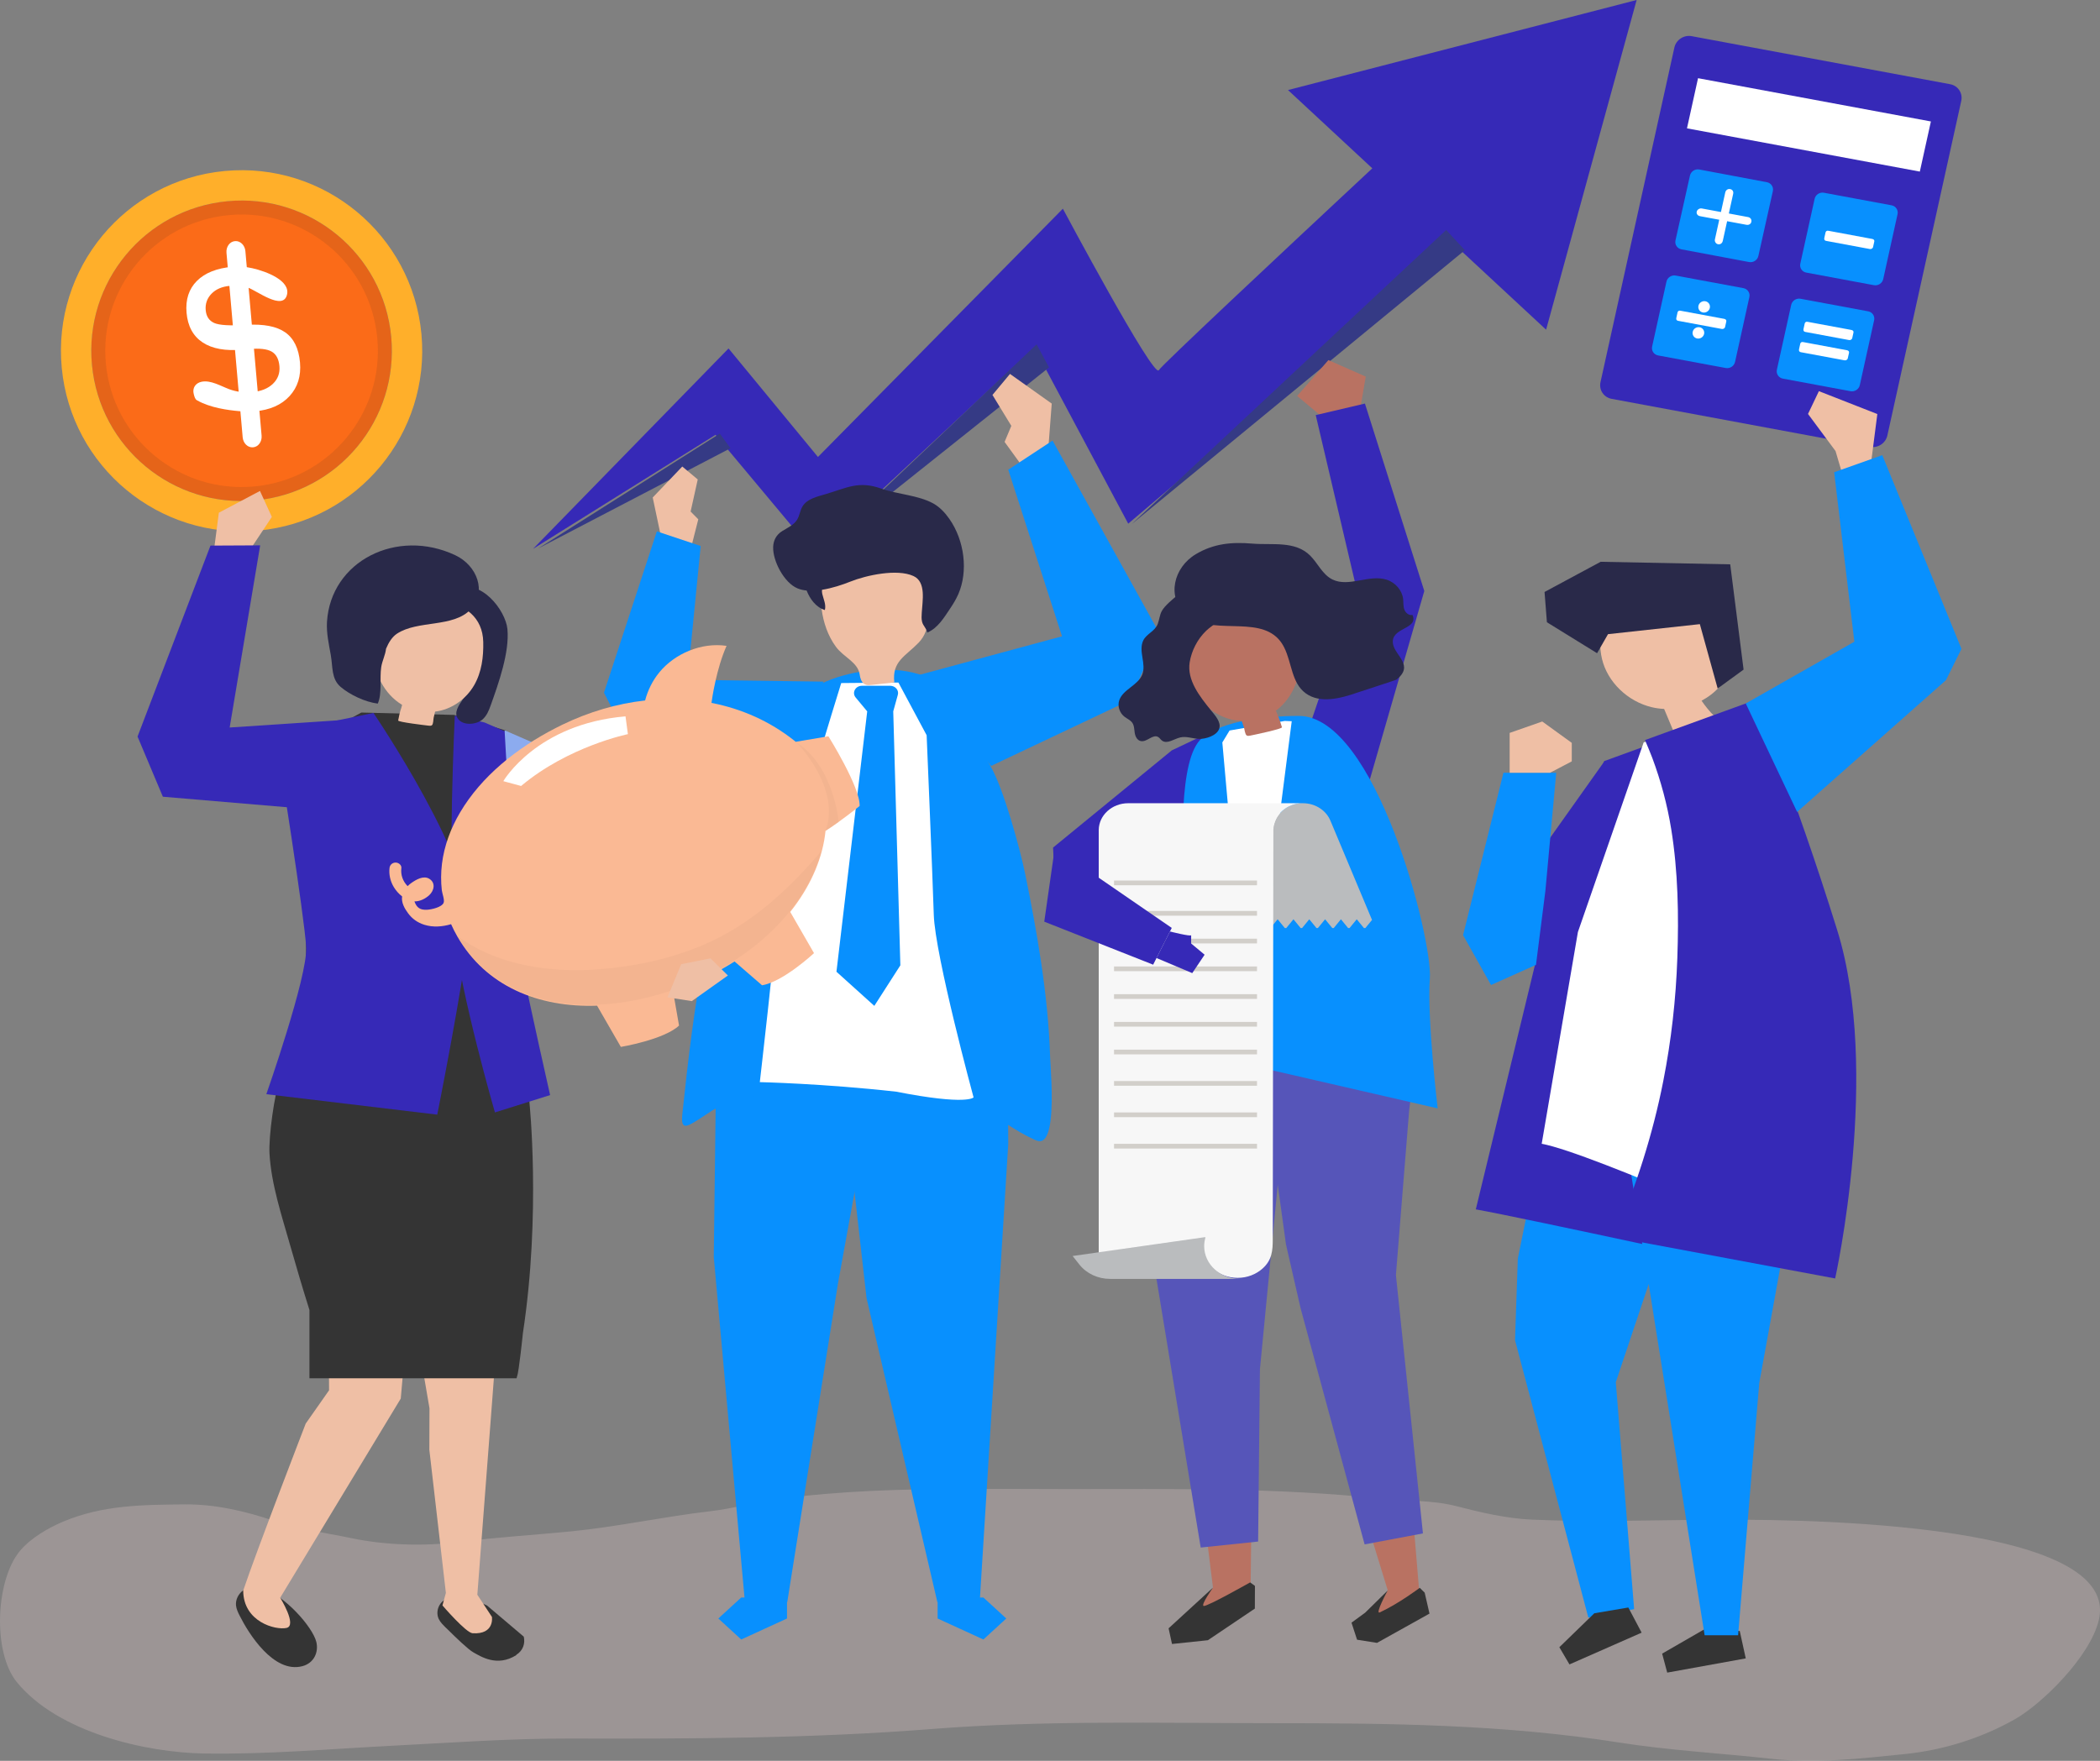<svg width="93" height="78" viewBox="0 0 93 78" fill="none" xmlns="http://www.w3.org/2000/svg">
<rect x="0" y="0" width="93" height="78" fill="#808080" stroke="none"/>
<path d="M12.178 22.028C15.762 21.21 18.004 17.642 17.186 14.059C16.369 10.475 12.801 8.233 9.217 9.05C5.634 9.868 3.391 13.435 4.209 17.019C5.027 20.603 8.595 22.845 12.178 22.028Z" fill="#FB6B18"/>
<path opacity="0.1" d="M10.02 8.316C6.031 8.69 3.101 12.228 3.475 16.217C3.85 20.207 7.387 23.137 11.377 22.763C15.366 22.388 18.297 18.85 17.922 14.861C17.547 10.871 14.01 7.941 10.02 8.316ZM11.263 21.549C7.944 21.861 5 19.423 4.688 16.103C4.377 12.784 6.815 9.841 10.134 9.529C13.454 9.217 16.397 11.655 16.709 14.975C17.02 18.294 14.582 21.238 11.263 21.549Z" fill="#272525"/>
<path d="M9.951 7.575C5.552 7.988 2.321 11.889 2.734 16.287C3.147 20.686 7.048 23.917 11.446 23.504C15.845 23.091 19.076 19.19 18.663 14.792C18.25 10.393 14.349 7.162 9.951 7.575ZM11.321 22.166C7.661 22.51 4.415 19.822 4.072 16.162C3.728 12.502 6.417 9.257 10.076 8.913C13.736 8.569 16.982 11.258 17.325 14.917C17.669 18.577 14.98 21.823 11.321 22.166Z" fill="#FFAF2A"/>
<path d="M8.72 17.73C8.634 17.68 8.609 17.563 8.581 17.458C8.508 17.189 8.659 16.967 8.926 16.911C9.327 16.827 9.769 17.098 10.152 17.241C10.467 17.358 10.807 17.401 11.172 17.369C11.563 17.334 11.868 17.212 12.087 17.001C12.306 16.79 12.402 16.53 12.375 16.22C12.347 15.906 12.233 15.691 12.031 15.575C11.83 15.459 11.499 15.422 11.038 15.462L10.734 15.489C9.982 15.555 9.395 15.448 8.974 15.169C8.552 14.889 8.314 14.451 8.262 13.854C8.211 13.27 8.364 12.8 8.72 12.444C9.077 12.087 9.604 11.878 10.3 11.817C10.584 11.792 10.878 11.814 11.181 11.883C11.811 12.027 12.87 12.434 12.708 13.062C12.524 13.779 11.363 12.866 10.972 12.737C10.742 12.662 10.478 12.637 10.18 12.663C9.833 12.693 9.562 12.81 9.366 13.012C9.171 13.214 9.085 13.457 9.11 13.739C9.134 14.018 9.261 14.208 9.488 14.308C9.716 14.408 10.19 14.436 10.911 14.39C11.679 14.345 12.253 14.456 12.633 14.724C13.013 14.991 13.231 15.437 13.286 16.06C13.338 16.657 13.184 17.152 12.825 17.544C12.466 17.937 11.955 18.162 11.291 18.22C11.081 18.239 10.845 18.236 10.583 18.212C10.096 18.168 9.315 18.069 8.72 17.73Z" fill="white"/>
<path d="M11.212 19.814L11.204 19.815C10.975 19.835 10.77 19.637 10.747 19.372L10.03 11.198C10.007 10.933 10.173 10.702 10.402 10.682L10.411 10.681C10.639 10.661 10.844 10.859 10.867 11.124L11.585 19.298C11.608 19.563 11.441 19.794 11.212 19.814Z" fill="white"/>
<path d="M82.816 19.795L71.372 17.668C71.024 17.603 70.803 17.273 70.879 16.93L74.151 2.106C74.227 1.763 74.57 1.538 74.918 1.602L86.362 3.73C86.71 3.794 86.931 4.125 86.856 4.468L83.583 19.291C83.507 19.634 83.164 19.86 82.816 19.795Z" fill="#3629B7"/>
<path d="M77.459 11.608L74.464 11.045C74.277 11.01 74.159 10.832 74.2 10.649L74.841 7.778C74.882 7.594 75.067 7.473 75.253 7.508L78.249 8.072C78.435 8.107 78.553 8.284 78.512 8.468L77.871 11.339C77.83 11.522 77.645 11.643 77.459 11.608Z" fill="#0890FE"/>
<path d="M82.989 12.633L79.992 12.075C79.805 12.041 79.687 11.864 79.728 11.68L80.362 8.808C80.403 8.624 80.587 8.503 80.773 8.538L83.77 9.095C83.956 9.129 84.075 9.306 84.034 9.49L83.4 12.363C83.359 12.546 83.175 12.667 82.989 12.633Z" fill="#0890FE"/>
<path d="M76.427 16.302L73.43 15.745C73.244 15.71 73.125 15.533 73.166 15.35L73.8 12.477C73.841 12.293 74.025 12.172 74.211 12.207L77.208 12.764C77.395 12.799 77.513 12.976 77.472 13.16L76.838 16.032C76.797 16.216 76.613 16.337 76.427 16.302Z" fill="#0890FE"/>
<path d="M81.952 17.329L78.955 16.772C78.769 16.737 78.65 16.56 78.691 16.376L79.325 13.504C79.366 13.32 79.55 13.199 79.737 13.234L82.733 13.791C82.92 13.826 83.038 14.003 82.997 14.187L82.363 17.059C82.323 17.243 82.138 17.363 81.952 17.329Z" fill="#0890FE"/>
<path d="M76.563 9.457L77.414 9.616C77.467 9.625 77.507 9.651 77.535 9.691C77.562 9.731 77.571 9.776 77.56 9.825C77.549 9.875 77.523 9.912 77.482 9.936C77.441 9.96 77.393 9.968 77.338 9.957L76.487 9.799L76.296 10.665C76.284 10.721 76.258 10.763 76.22 10.791C76.181 10.819 76.135 10.828 76.082 10.818C76.035 10.809 75.998 10.783 75.971 10.74C75.944 10.696 75.936 10.65 75.947 10.601L76.138 9.734L75.292 9.577C75.237 9.567 75.195 9.543 75.167 9.506C75.139 9.468 75.13 9.425 75.141 9.376C75.151 9.33 75.179 9.292 75.224 9.264C75.269 9.235 75.317 9.226 75.367 9.235L76.213 9.392L76.404 8.528C76.416 8.473 76.443 8.431 76.483 8.404C76.523 8.376 76.569 8.367 76.621 8.376C76.674 8.386 76.712 8.411 76.736 8.451C76.76 8.49 76.766 8.538 76.753 8.593L76.563 9.457Z" fill="white"/>
<path d="M80.868 10.67C80.837 10.665 80.814 10.65 80.8 10.628C80.787 10.605 80.784 10.577 80.791 10.543L80.845 10.298C80.852 10.269 80.866 10.248 80.887 10.234C80.909 10.22 80.936 10.216 80.967 10.222L82.91 10.584C82.946 10.59 82.972 10.604 82.989 10.625C83.006 10.645 83.011 10.67 83.004 10.7L82.95 10.944C82.944 10.972 82.927 10.995 82.898 11.013C82.87 11.031 82.841 11.037 82.811 11.032L80.868 10.67Z" fill="white"/>
<path d="M79.946 14.703C79.915 14.697 79.892 14.683 79.879 14.661C79.865 14.638 79.862 14.61 79.869 14.576L79.923 14.331C79.93 14.302 79.944 14.28 79.966 14.267C79.987 14.253 80.014 14.249 80.045 14.255L81.989 14.616C82.024 14.623 82.051 14.637 82.067 14.657C82.084 14.678 82.089 14.703 82.082 14.732L82.028 14.977C82.022 15.005 82.005 15.028 81.977 15.046C81.948 15.064 81.919 15.07 81.89 15.064L79.946 14.703Z" fill="white"/>
<path d="M79.748 15.601C79.717 15.595 79.694 15.581 79.681 15.558C79.667 15.535 79.664 15.507 79.671 15.473L79.725 15.228C79.732 15.199 79.746 15.178 79.767 15.164C79.789 15.151 79.816 15.147 79.847 15.152L81.79 15.514C81.826 15.52 81.853 15.534 81.869 15.555C81.886 15.575 81.891 15.6 81.885 15.63L81.83 15.874C81.824 15.902 81.807 15.925 81.779 15.943C81.75 15.961 81.721 15.967 81.692 15.962L79.748 15.601Z" fill="white"/>
<path d="M74.313 14.211C74.282 14.206 74.26 14.191 74.246 14.169C74.232 14.146 74.229 14.118 74.237 14.084L74.291 13.839C74.297 13.81 74.311 13.789 74.333 13.775C74.355 13.761 74.381 13.758 74.412 13.763L76.356 14.124C76.392 14.131 76.418 14.145 76.435 14.166C76.451 14.186 76.456 14.211 76.45 14.241L76.396 14.485C76.39 14.513 76.372 14.536 76.344 14.554C76.316 14.572 76.287 14.578 76.257 14.573L74.313 14.211Z" fill="white"/>
<path d="M75.721 13.64C75.691 13.777 75.553 13.868 75.414 13.842C75.275 13.816 75.186 13.684 75.217 13.546C75.247 13.409 75.385 13.319 75.524 13.345C75.663 13.371 75.751 13.503 75.721 13.64Z" fill="white"/>
<path d="M75.467 14.792C75.437 14.929 75.299 15.02 75.16 14.994C75.021 14.968 74.932 14.836 74.963 14.698C74.993 14.561 75.13 14.471 75.27 14.497C75.409 14.522 75.497 14.655 75.467 14.792Z" fill="white"/>
<path d="M75.199 3.464L74.709 5.685L85.021 7.601L85.511 5.38L75.199 3.464Z" fill="white"/>
<g opacity="0.5">
<path opacity="0.5" d="M42.666 65.953C39.943 65.962 37.219 66.04 34.501 66.396C33.475 66.53 32.472 66.826 31.444 66.945C29.392 67.183 27.377 67.628 25.317 67.833C23.659 67.998 21.993 68.095 20.34 68.305C18.789 68.501 17.073 68.456 15.534 68.131C14.396 67.891 13.251 67.756 12.132 67.37C10.879 66.939 9.518 66.63 8.213 66.641C6.352 66.657 4.539 66.659 2.758 67.421C2.133 67.688 1.367 68.128 0.893 68.689C-0.194 69.974 -0.341 73.18 0.744 74.513C2.572 76.755 6.473 77.635 9.035 77.677C11.843 77.722 14.57 77.477 17.382 77.332C19.994 77.198 22.601 77.007 25.218 77.014C30.562 77.027 35.908 77.014 41.243 76.593C46.256 76.197 51.281 76.333 56.305 76.333C61.456 76.333 66.573 76.381 71.687 77.188C73.915 77.539 76.186 77.663 78.425 77.909C80.431 78.13 82.358 77.905 84.356 77.701C86.033 77.529 87.7 77.022 89.224 76.163C90.43 75.483 92.581 73.372 92.951 71.75C93.988 67.202 78.335 67.311 75.931 67.321C73.243 67.333 70.533 67.437 67.846 67.316C66.716 67.265 65.603 67.005 64.5 66.72C63.401 66.436 62.294 66.508 61.18 66.388C56.534 65.89 51.878 65.963 47.218 65.963C45.701 65.963 44.184 65.948 42.666 65.953Z" fill="#EED5D5"/>
</g>
<path d="M72.48 0L57.04 3.989L60.773 7.456C56.633 11.319 51.456 16.169 51.318 16.398C51.088 16.782 47.07 9.245 47.07 9.245L36.224 20.243L32.264 15.436L23.605 24.315L31.689 19.262L36.057 24.489L45.807 15.4L49.964 23.197L64.458 10.878L68.47 14.604L72.48 0Z" fill="#3629B7"/>
<path d="M50.116 23.219L64.873 11.082L64.044 10.187L50.116 23.219Z" fill="#353A85"/>
<path d="M36.222 24.436L46.458 16.276L45.907 15.254L36.222 24.436Z" fill="#353A85"/>
<path d="M31.877 19.207L23.837 24.294L32.351 19.855L31.877 19.207Z" fill="#353A85"/>
<path d="M29.33 24.049L28.906 22.038L30.215 20.666L30.9 21.238L30.585 22.66L30.924 23.004L30.555 24.458C30.555 24.458 29.325 24.022 29.33 24.049Z" fill="#EFBFA5"/>
<path d="M46.417 19.977L46.577 17.878L44.728 16.564L43.952 17.495L44.787 18.864L44.489 19.576L45.309 20.706L46.417 19.977Z" fill="#EFBFA5"/>
<path d="M31.76 43.811L31.61 55.685L32.989 70.971H34.864L37.108 56.868L39.673 42.742L31.76 43.811Z" fill="#0890FE"/>
<path d="M34.853 71.696L32.826 72.626L31.812 71.696L32.826 70.766H34.853V71.696Z" fill="#0890FE"/>
<path d="M44.615 43.811L44.651 50.681L43.387 70.971H41.512L38.376 57.506L36.701 42.742L44.615 43.811Z" fill="#0890FE"/>
<path d="M41.523 71.696L43.55 72.626L44.564 71.696L43.55 70.766H41.523V71.696Z" fill="#0890FE"/>
<path d="M46.564 47.947C46.605 49.037 46.579 50.495 46.079 50.549C45.985 50.559 45.895 50.522 45.812 50.485C44.943 50.097 44.323 49.549 43.465 49.175C42.567 48.782 41.546 48.577 40.548 48.435C39.06 48.217 37.547 48.086 36.049 48.074C34.762 48.063 33.423 48.602 32.206 48.898C31.738 49.012 31.357 49.326 30.967 49.571C30.392 49.934 30.14 50.078 30.219 49.337C30.347 48.127 30.48 46.917 30.642 45.71C30.965 43.304 31.406 40.903 32.151 38.574C32.436 37.684 32.764 36.806 33.092 35.929C33.492 34.861 33.892 33.792 34.291 32.724C34.788 31.396 35.627 30.461 37.095 29.997C38.364 29.596 39.94 29.486 41.174 30.047C42.546 30.672 43.199 32.8 43.865 33.937C44.449 34.933 45.185 37.651 45.404 38.725C45.667 40.018 45.91 41.304 46.101 42.588C46.313 44.009 46.463 45.426 46.506 46.836C46.511 46.991 46.545 47.427 46.564 47.947Z" fill="#0890FE"/>
<path d="M39.787 30.235L37.254 30.258C37.254 30.258 34.535 38.977 34.435 40.479C34.337 41.955 33.649 47.936 33.649 47.936C33.649 47.936 36.456 47.997 39.689 48.359C42.849 48.979 43.115 48.612 43.115 48.612C43.115 48.612 41.409 42.325 41.353 40.519C41.295 38.671 41.037 32.569 41.037 32.569L39.787 30.235Z" fill="white"/>
<path d="M39.42 30.378H38.173C37.882 30.378 37.717 30.684 37.893 30.897L38.405 31.512L37.043 43.046L38.72 44.558L39.873 42.762L39.558 31.512L39.761 30.78C39.818 30.576 39.65 30.378 39.42 30.378Z" fill="#0890FE"/>
<path d="M38.251 30.28C38.281 30.303 38.315 30.322 38.355 30.334C38.433 30.358 38.519 30.349 38.601 30.34C38.936 30.304 39.271 30.267 39.606 30.231C39.496 29.289 40.096 29.076 40.681 28.471C41.273 27.857 41.091 27.029 41.058 26.277C41.048 26.068 41.037 25.852 40.941 25.663C40.771 25.329 40.377 25.145 39.995 25.037C39.018 24.758 37.902 24.827 37.042 25.334C36.813 25.47 36.6 25.639 36.476 25.862C36.285 26.204 36.334 26.613 36.387 26.995C36.469 27.582 36.658 28.158 37.02 28.652C37.356 29.113 37.999 29.334 38.073 29.887C38.092 30.03 38.139 30.19 38.251 30.28Z" fill="#EFBFA5"/>
<path d="M42.046 22.99C41.852 22.712 41.616 22.462 41.338 22.306C40.673 21.934 39.748 21.9 39.031 21.645C38.023 21.286 37.511 21.61 36.56 21.89C36.179 22.002 35.742 22.099 35.541 22.43C35.429 22.613 35.413 22.838 35.301 23.02C35.156 23.255 34.882 23.377 34.643 23.524C34.367 23.696 34.249 23.949 34.24 24.233C34.219 24.838 34.718 25.822 35.332 26.069C35.451 26.117 35.583 26.145 35.722 26.159C35.87 26.536 36.133 26.9 36.529 27.023C36.592 26.787 36.472 26.548 36.415 26.311C36.401 26.252 36.398 26.19 36.402 26.127C36.86 26.055 37.322 25.899 37.658 25.764C38.359 25.483 39.724 25.184 40.451 25.516C41.026 25.778 40.85 26.613 40.821 27.142C40.813 27.278 40.802 27.416 40.836 27.548C40.883 27.732 41.035 27.835 41.064 28.021C41.535 27.827 41.82 27.34 42.086 26.944C42.219 26.746 42.344 26.539 42.442 26.314C42.879 25.309 42.718 23.953 42.046 22.99Z" fill="#292949"/>
<path d="M36.473 30.194L30.446 30.114L31.031 24.187L29.089 23.539L26.747 30.684L27.846 32.84L34.572 34.645L36.473 30.194Z" fill="#0890FE"/>
<path d="M40.6 29.926L47.032 28.187L44.651 20.807L46.613 19.516L51.349 28.059L50.04 31.017L43.894 33.928L40.6 29.926Z" fill="#0890FE"/>
<path d="M82.858 20.527L83.139 18.341L80.551 17.327L80.069 18.337L81.288 19.98L81.583 20.98L82.858 20.527Z" fill="#EFBFA5"/>
<path d="M71.05 33.727L67.918 38.14L65.879 41.714L66.625 43.1L69.338 42.403L71.05 33.727Z" fill="#3629B7"/>
<path d="M74.804 49.311V51.545L71.557 61.228L72.369 71.282L70.34 71.655L67.094 59.366L67.218 55.75L68.717 48.376L74.804 49.311Z" fill="#0890FE"/>
<path d="M70.606 71.464L69.057 72.968L69.505 73.73L72.701 72.323L72.112 71.209L70.606 71.464Z" fill="#343434"/>
<path d="M75.518 72.151L73.609 73.252L73.834 74.093L77.312 73.463L77.046 72.249L75.518 72.151Z" fill="#343434"/>
<path d="M71.04 33.716L75.87 31.958C75.87 31.958 77.586 35.87 79.538 42.138C81.489 48.405 78.632 56.383 78.632 56.383C78.632 56.383 67.567 53.97 65.357 53.572L68.129 42.116L71.04 33.716Z" fill="#3629B7"/>
<path d="M72.228 51.956L75.491 72.438H76.973L77.91 61.266L79.939 50.094L72.228 51.956Z" fill="#0890FE"/>
<path d="M70.88 27.728C72.195 27.817 73.425 26.826 74.719 27.072C75.561 27.232 76.225 27.916 76.482 28.688C76.602 29.048 76.644 29.44 76.527 29.798C76.451 30.03 76.311 30.239 76.145 30.425C75.925 30.674 75.655 30.88 75.355 31.039C75.52 31.282 75.708 31.512 75.918 31.724C75.312 31.938 74.705 32.151 74.099 32.364C73.965 32.044 73.831 31.724 73.697 31.404C73.514 31.395 73.332 31.371 73.154 31.329C72.078 31.073 71.185 30.207 70.945 29.187C70.832 28.709 70.854 28.215 70.88 27.728Z" fill="#EFBFA5"/>
<path d="M71.212 28.092L75.279 27.648L76.068 30.498L77.216 29.662L76.624 24.999L70.886 24.886L68.401 26.223L68.506 27.564L70.728 28.936L71.212 28.092Z" fill="#292949"/>
<path d="M72.791 32.886L77.621 31.128C77.621 31.128 79.337 35.04 81.288 41.308C83.24 47.575 80.382 55.553 80.382 55.553C80.382 55.553 70.484 51.065 68.275 50.667L69.879 41.286L72.791 32.886Z" fill="white"/>
<path d="M81.361 41.2C79.41 34.932 77.72 31.013 77.72 31.013L72.864 32.778L72.856 32.801C72.963 33.057 73.075 33.311 73.172 33.571C73.554 34.596 73.837 35.65 74.01 36.722C74.316 38.605 74.348 40.541 74.282 42.441C74.219 44.265 74.014 46.085 73.661 47.88C73.195 50.254 72.451 52.566 71.492 54.805C75.984 55.643 81.271 56.633 81.271 56.633C81.271 56.633 83.313 47.467 81.361 41.2Z" fill="#3629B7"/>
<path d="M77.312 31.162L82.121 28.427L81.227 20.919L83.358 20.162L86.865 28.743L86.177 30.131L79.587 35.967L77.312 31.162Z" fill="#0890FE"/>
<path d="M68.438 39.469L68.919 34.232H66.581L64.793 41.425L66.031 43.634L68.022 42.741L68.438 39.469Z" fill="#0890FE"/>
<path d="M66.856 34.232V32.466L68.3 31.961L69.607 32.907V33.727L68.644 34.232H66.856Z" fill="#EFBFA5"/>
<path d="M9.414 24.848L9.692 22.712L11.513 21.748L12.039 22.898L11.169 24.208V25.28L9.414 24.848Z" fill="#EFBFA5"/>
<path d="M23.196 72.5L21.566 71.119C21.093 70.899 20.593 70.746 20.187 70.751C19.893 70.754 19.649 70.841 19.501 71.046C19.36 71.243 19.331 71.502 19.427 71.712C19.463 71.788 19.513 71.857 19.569 71.922C19.618 71.978 19.672 72.031 19.724 72.084C19.758 72.117 19.795 72.152 19.834 72.189C20.172 72.525 20.737 73.071 20.961 73.195C21.29 73.376 22.014 73.859 22.87 73.315C22.867 73.313 22.863 73.31 22.86 73.308C23.171 73.115 23.263 72.797 23.196 72.5Z" fill="#343434"/>
<path d="M21.916 60.469L21.785 62.203L21.139 70.643L21.785 71.625C21.785 71.625 21.916 72.41 20.929 72.349C20.636 72.331 19.595 71.118 19.595 71.118L19.746 70.562L19.014 64.224L19.02 62.384L18.67 60.34L21.916 60.469Z" fill="#EFBFA5"/>
<path d="M11.584 70.357C11.28 70.269 10.998 70.283 10.771 70.448C10.554 70.606 10.429 70.863 10.451 71.109C10.466 71.276 10.543 71.431 10.619 71.582C11.012 72.365 12.116 74.135 13.383 73.81C13.915 73.674 14.117 73.175 14.009 72.735C13.846 72.071 12.599 70.65 11.584 70.357Z" fill="#343434"/>
<path d="M17.968 59.457L17.748 61.953L12.408 70.776C12.408 70.776 13.175 72.007 12.688 72.114C12.202 72.22 10.774 71.848 10.771 70.458C11.332 68.775 13.539 63.061 13.539 63.061L14.573 61.587L14.557 58.815L17.968 59.457Z" fill="#EFBFA5"/>
<path d="M11.935 51.1C11.893 50.364 12.149 48.444 12.413 47.756C13.373 45.247 13.558 44.011 13.558 41.969C13.558 39.927 12.571 33.453 12.571 33.453L16.001 31.564L20.113 31.669L22.396 32.36C22.396 32.36 22.879 40.506 23.016 43.131C23.114 45.005 23.256 46.627 23.443 48.798C23.443 48.798 23.966 53.749 23.157 59.057C23.157 59.057 22.977 60.82 22.896 60.974C22.885 61.026 22.879 61.055 22.879 61.055C22.879 61.055 22.847 61.055 22.846 61.055L13.704 61.055V58.03C13.399 57.059 13.11 56.084 12.833 55.106C12.481 53.864 12.013 52.466 11.935 51.1Z" fill="#343434"/>
<path d="M13.869 32.134L12.308 33.211C12.308 33.211 13.495 40.668 13.559 41.969C13.622 43.27 11.795 48.47 11.795 48.47L19.364 49.376C19.364 49.376 20.477 43.823 20.797 41.064C21.118 38.306 16.538 31.581 16.538 31.581L13.869 32.134Z" fill="#3629B7"/>
<path d="M21.457 32.004L23.002 32.676C23.002 32.676 22.784 40.965 23.18 43.071C23.422 44.354 24.362 48.51 24.362 48.51L21.918 49.278C21.918 49.278 20.413 44.079 20.114 41.321C19.815 38.562 20.141 31.702 20.141 31.702L21.457 32.004Z" fill="#3629B7"/>
<path d="M21.157 28.966C21.358 29.678 20.897 30.381 20.494 30.982C20.33 31.227 20.075 31.569 20.287 31.849C20.525 32.162 21.115 32.099 21.375 31.865C21.558 31.7 21.649 31.475 21.727 31.256C22.078 30.275 22.567 28.902 22.472 27.871C22.395 27.044 21.29 25.576 20.152 26.102C19.945 26.197 19.813 26.376 19.699 26.552C19.632 26.657 19.566 26.767 19.553 26.887C19.499 27.366 20.002 27.489 20.333 27.747C20.74 28.064 21.029 28.511 21.157 28.966Z" fill="#292949"/>
<path d="M19.258 31.524C20.018 31.435 20.653 30.948 20.994 30.36C21.334 29.774 21.415 29.098 21.401 28.44C21.357 26.248 18.19 26.126 16.958 27.701C15.885 29.074 17.048 31.781 19.258 31.524Z" fill="#EFBFA5"/>
<path d="M17.096 28.737C17.07 29.002 16.922 29.284 16.882 29.556C16.807 30.058 16.93 30.71 16.73 31.168C16.174 31.099 15.499 30.78 15.087 30.43C14.667 30.073 14.742 29.542 14.649 29.015C14.562 28.529 14.451 28.04 14.481 27.547C14.647 24.852 17.578 23.378 20.161 24.594C21.138 25.054 21.566 26.223 20.847 26.991C20.074 27.817 18.503 27.459 17.578 28.072C17.372 28.208 17.214 28.453 17.096 28.737Z" fill="#292949"/>
<path d="M19.322 31.299C19.283 31.462 19.244 31.625 19.206 31.788C19.188 31.863 19.195 32.077 19.125 32.129C19.088 32.155 19.034 32.151 18.986 32.146C18.848 32.13 17.619 31.987 17.633 31.915C17.669 31.723 17.709 31.534 17.774 31.351C17.827 31.202 17.847 30.923 17.945 30.811C18.153 30.942 18.369 31.023 18.615 31.087C18.852 31.148 19.091 31.206 19.331 31.261C19.328 31.273 19.325 31.286 19.322 31.299Z" fill="#EFBFA5"/>
<path d="M16.202 31.825L10.171 32.227L11.522 24.158L9.321 24.169L6.091 32.628L7.213 35.293L14.242 35.889L16.202 31.825Z" fill="#3629B7"/>
<path d="M22.346 32.35L23.89 33.023L27.672 41.667L31.978 43.103L30.352 44.137L25.884 44.065L22.721 38.954L22.346 32.35Z" fill="#8CABEF"/>
<path d="M60.217 18.233L60.484 16.683L58.829 15.951L57.445 17.54L58.687 18.58L60.217 18.233Z" fill="#B97262"/>
<path d="M57.786 32.777L60.069 26.061L58.268 18.388L60.447 17.877L63.076 26.18L60.352 35.61L58.282 32.862L57.786 32.777Z" fill="#3629B7"/>
<path d="M62.855 70.542C62.858 70.537 62.861 70.534 62.861 70.534L62.854 70.532L62.526 66.59L60.401 67.008L61.455 70.441L60.912 71.485C60.912 71.485 60.705 72.009 60.899 71.955C61.093 71.901 61.931 71.686 61.997 71.629C62.052 71.581 62.633 70.829 62.81 70.6L62.855 70.542Z" fill="#B97262"/>
<path d="M53.383 67.644L53.718 70.328L53.162 71.037L53.22 71.504L54.709 71.052L55.38 70.745L55.423 66.957L53.383 67.644Z" fill="#B97262"/>
<path d="M55.904 47.532L56.95 55.122L57.598 57.953L60.433 68.413L63.016 67.927L61.819 56.483L62.404 49.205L62.635 47.292L63.27 44.986L55.904 47.532Z" fill="#5655B9"/>
<path d="M50.633 47.926L51.051 55.653L53.174 68.553L55.717 68.287L55.797 60.652L57.174 46.379L54.266 45.266L51.938 44.682L50.633 47.926Z" fill="#5655B9"/>
<path d="M53.717 70.329L51.752 72.131L51.903 72.825L53.492 72.658L55.572 71.257L55.576 70.252L55.363 70.097C55.363 70.097 53.438 71.186 53.303 71.141C53.169 71.096 53.717 70.329 53.717 70.329Z" fill="#343434"/>
<path d="M61.452 70.46L60.455 71.44L59.852 71.88L60.098 72.635L60.981 72.776L63.306 71.479L63.093 70.551L62.874 70.337C62.874 70.337 61.963 71.026 61.108 71.425C60.866 71.538 61.452 70.46 61.452 70.46Z" fill="#343434"/>
<path d="M53.743 32.36L51.892 33.241L46.636 37.545L46.741 39.75L53.428 37.118L53.743 32.36Z" fill="#3629B7"/>
<path d="M53.236 32.691C53.236 32.691 54.132 31.714 57.524 31.714C60.917 31.714 63.45 41.573 63.322 43.342C63.194 45.112 63.669 49.099 63.669 49.099L55.732 47.272C55.732 47.272 51.253 47.28 50.165 48.256C49.077 49.233 52.283 41.29 52.347 39.459C52.411 37.629 52.148 33.606 53.236 32.691Z" fill="#0890FE"/>
<path d="M56.894 31.936L57.205 31.949L56.2 39.805L54.452 36.472L54.132 32.889L54.452 32.36L56.894 31.936Z" fill="white"/>
<path d="M52.366 28.787C52.156 26.406 55.504 25.988 56.995 27.585C57.968 28.627 57.699 30.593 56.505 31.482C56.522 31.532 56.538 31.578 56.556 31.616C56.647 31.809 56.712 32.01 56.772 32.215C56.795 32.291 55.507 32.558 55.363 32.587C55.312 32.597 55.255 32.606 55.213 32.581C55.133 32.532 55.115 32.299 55.087 32.219C55.055 32.125 55.022 32.031 54.99 31.937C54.177 31.906 53.45 31.436 53.023 30.833C52.594 30.228 52.428 29.503 52.366 28.787Z" fill="#B97262"/>
<path d="M53.418 26.138C53.649 26.223 53.81 26.405 53.951 26.586C54.035 26.694 54.117 26.807 54.146 26.936C54.259 27.451 53.739 27.629 53.419 27.938C53.023 28.319 52.769 28.83 52.686 29.335C52.557 30.125 53.127 30.847 53.625 31.462C53.801 31.679 54.094 31.988 53.992 32.285C53.889 32.586 53.395 32.744 53.093 32.731C52.818 32.719 52.541 32.604 52.274 32.665C51.991 32.73 51.686 32.979 51.458 32.806C51.395 32.758 51.356 32.684 51.286 32.645C51.049 32.513 50.794 32.881 50.525 32.829C50.359 32.797 50.276 32.62 50.252 32.463C50.228 32.306 50.233 32.136 50.136 32.006C50.052 31.894 49.91 31.836 49.798 31.749C49.577 31.577 49.481 31.275 49.567 31.02C49.728 30.545 50.386 30.359 50.58 29.896C50.68 29.655 50.635 29.384 50.593 29.126C50.55 28.869 50.516 28.594 50.635 28.36C50.782 28.072 51.143 27.966 51.27 27.643C51.344 27.453 51.354 27.241 51.454 27.062C51.585 26.826 51.929 26.547 52.147 26.366C52.492 26.079 52.982 25.977 53.418 26.138Z" fill="#292949"/>
<path d="M56.874 28.687C57.212 29.363 57.194 30.247 57.822 30.71C58.455 31.177 59.367 30.941 60.116 30.679C60.239 30.636 61.814 30.128 61.839 30.108C62.645 29.483 61.784 29.052 61.691 28.53C61.557 27.779 62.837 27.897 62.554 27.241C62.393 27.277 62.238 27.14 62.188 26.991C62.138 26.843 62.157 26.684 62.138 26.529C62.093 26.15 61.797 25.804 61.411 25.68C60.64 25.431 59.74 26.023 59.015 25.673C58.565 25.456 58.37 24.959 58.023 24.613C57.354 23.944 56.336 24.155 55.465 24.081C54.545 24.003 53.749 24.077 52.956 24.55C51.973 25.138 51.656 26.444 52.509 27.212C53.602 28.198 55.65 27.254 56.621 28.311C56.725 28.425 56.807 28.552 56.874 28.687Z" fill="#292949"/>
<path d="M60.761 40.751L58.935 36.394H58.934C58.759 35.922 58.272 35.581 57.698 35.581C57.061 35.581 56.532 36 56.416 36.553L56.292 36.561V41.075L56.581 40.722L56.901 41.112H56.962L57.282 40.722L57.601 41.112H57.663L57.982 40.722L58.302 41.112H58.363L58.683 40.722L59.003 41.112H59.064L59.384 40.722L59.703 41.112H59.765L60.084 40.722L60.404 41.112H60.465L60.761 40.751Z" fill="#BABCBE"/>
<path d="M56.365 35.581H55.84H49.963C49.247 35.581 48.666 36.111 48.658 36.766C48.658 36.77 48.657 36.775 48.657 36.78C48.657 36.785 48.658 36.789 48.658 36.794V56.191H53.704C53.989 56.447 54.379 56.606 54.81 56.606C55.241 56.606 55.631 56.447 55.916 56.191C56.336 55.814 56.365 55.393 56.365 54.888L56.392 36.78C56.392 36.118 56.977 35.581 57.698 35.581H56.365Z" fill="#F7F7F7"/>
<path d="M53.328 55.2C53.328 55.064 53.35 54.933 53.388 54.808H53.328L47.502 55.638L47.803 56.019C48.118 56.416 48.622 56.652 49.158 56.652H54.91C54.036 56.652 53.328 56.002 53.328 55.2Z" fill="#BABCBE"/>
<path d="M55.668 40.353H49.336V40.563H55.668V40.353Z" fill="#D2CFCA"/>
<path d="M55.668 41.581H49.336V41.791H55.668V41.581Z" fill="#D2CFCA"/>
<path d="M55.668 42.812H49.336V43.021H55.668V42.812Z" fill="#D2CFCA"/>
<path d="M55.668 44.04H49.336V44.249H55.668V44.04Z" fill="#D2CFCA"/>
<path d="M55.668 45.268H49.336V45.477H55.668V45.268Z" fill="#D2CFCA"/>
<path d="M55.668 46.497H49.336V46.706H55.668V46.497Z" fill="#D2CFCA"/>
<path d="M55.668 47.887H49.336V48.096H55.668V47.887Z" fill="#D2CFCA"/>
<path d="M55.668 49.278H49.336V49.487H55.668V49.278Z" fill="#D2CFCA"/>
<path d="M55.668 50.669H49.336V50.878H55.668V50.669Z" fill="#D2CFCA"/>
<path d="M55.668 39.005H49.336V39.215H55.668V39.005Z" fill="#D2CFCA"/>
<path d="M46.715 37.545L51.892 41.105L51.068 42.733L46.246 40.828L46.715 37.545Z" fill="#3629B7"/>
<path d="M51.812 41.262C51.812 41.262 52.751 41.502 52.751 41.424C52.751 41.345 52.751 41.795 52.751 41.795L53.347 42.292L52.8 43.107L51.217 42.438L51.812 41.262Z" fill="#3629B7"/>
<path d="M17.808 39.71C17.656 39.593 17.53 39.444 17.439 39.294C17.284 39.037 17.215 38.734 17.252 38.439C17.267 38.312 17.38 38.206 17.527 38.21C17.662 38.214 17.791 38.327 17.775 38.455C17.738 38.75 17.837 39.037 18.052 39.254C18.101 39.204 18.154 39.158 18.212 39.117C18.424 38.967 18.752 38.771 19.011 38.928C19.302 39.105 19.228 39.453 19.008 39.655C18.834 39.814 18.596 39.934 18.353 39.93C18.455 40.204 18.594 40.316 18.913 40.3C19.107 40.29 19.561 40.19 19.645 39.995C19.699 39.869 19.582 39.577 19.566 39.437C19.522 39.047 19.525 38.653 19.573 38.262C19.671 37.468 19.957 36.698 20.374 35.991C21.316 34.394 22.88 33.139 24.602 32.254C24.697 32.205 24.793 32.157 24.889 32.11C26.085 31.529 27.333 31.167 28.569 31.029C28.687 30.581 28.895 30.154 29.2 29.782C29.881 28.952 31.064 28.444 32.176 28.61C31.728 29.62 31.537 30.924 31.508 31.137C32.843 31.396 34.096 31.95 35.175 32.808C35.198 32.826 35.219 32.843 35.239 32.86L36.686 32.616C36.686 32.616 38.101 34.874 38.069 35.703C38.069 35.703 37.148 36.441 36.559 36.807C36.444 37.953 35.958 39.118 35.159 40.185C35.106 40.256 35.052 40.326 34.996 40.396L36.049 42.222C36.049 42.222 34.68 43.498 33.747 43.645L32.53 42.591C32.15 42.834 31.747 43.061 31.322 43.267C30.82 43.511 30.312 43.722 29.804 43.898L30.072 45.43C29.414 46.054 27.495 46.376 27.495 46.376L26.442 44.55C23.827 44.642 21.515 43.673 20.261 41.498C20.154 41.313 20.059 41.126 19.977 40.939C19.59 41.054 19.178 41.087 18.788 40.964C18.488 40.869 18.252 40.698 18.075 40.459C17.916 40.245 17.765 39.979 17.808 39.71Z" fill="#FAB994"/>
<path d="M27.701 31.733L27.807 32.521C27.807 32.521 25.176 33.056 23.077 34.817L22.29 34.604C22.29 34.604 23.756 32.067 27.701 31.733Z" fill="white"/>
<path opacity="0.03" d="M20.525 41.654C22.234 42.785 24.432 43.096 26.525 42.937C28.076 42.819 29.669 42.483 31.11 41.873C33.196 40.99 34.802 39.512 36.202 37.904C36.264 37.833 36.323 37.761 36.381 37.688C36.154 38.528 35.738 39.361 35.153 40.141C34.248 41.35 32.941 42.434 31.317 43.223C26.996 45.321 22.288 44.937 20.271 41.482C20.354 41.541 20.44 41.597 20.525 41.654Z" fill="black"/>
<path opacity="0.03" d="M35.287 32.898C35.287 32.898 37.26 34.904 36.56 36.805L37.141 36.409C37.141 36.409 36.935 33.956 35.287 32.898Z" fill="black"/>
<path d="M30.638 44.347L29.56 44.179L30.168 42.711L31.465 42.453L32.236 43.212L30.638 44.347Z" fill="#EFBFA5"/>
</svg>
